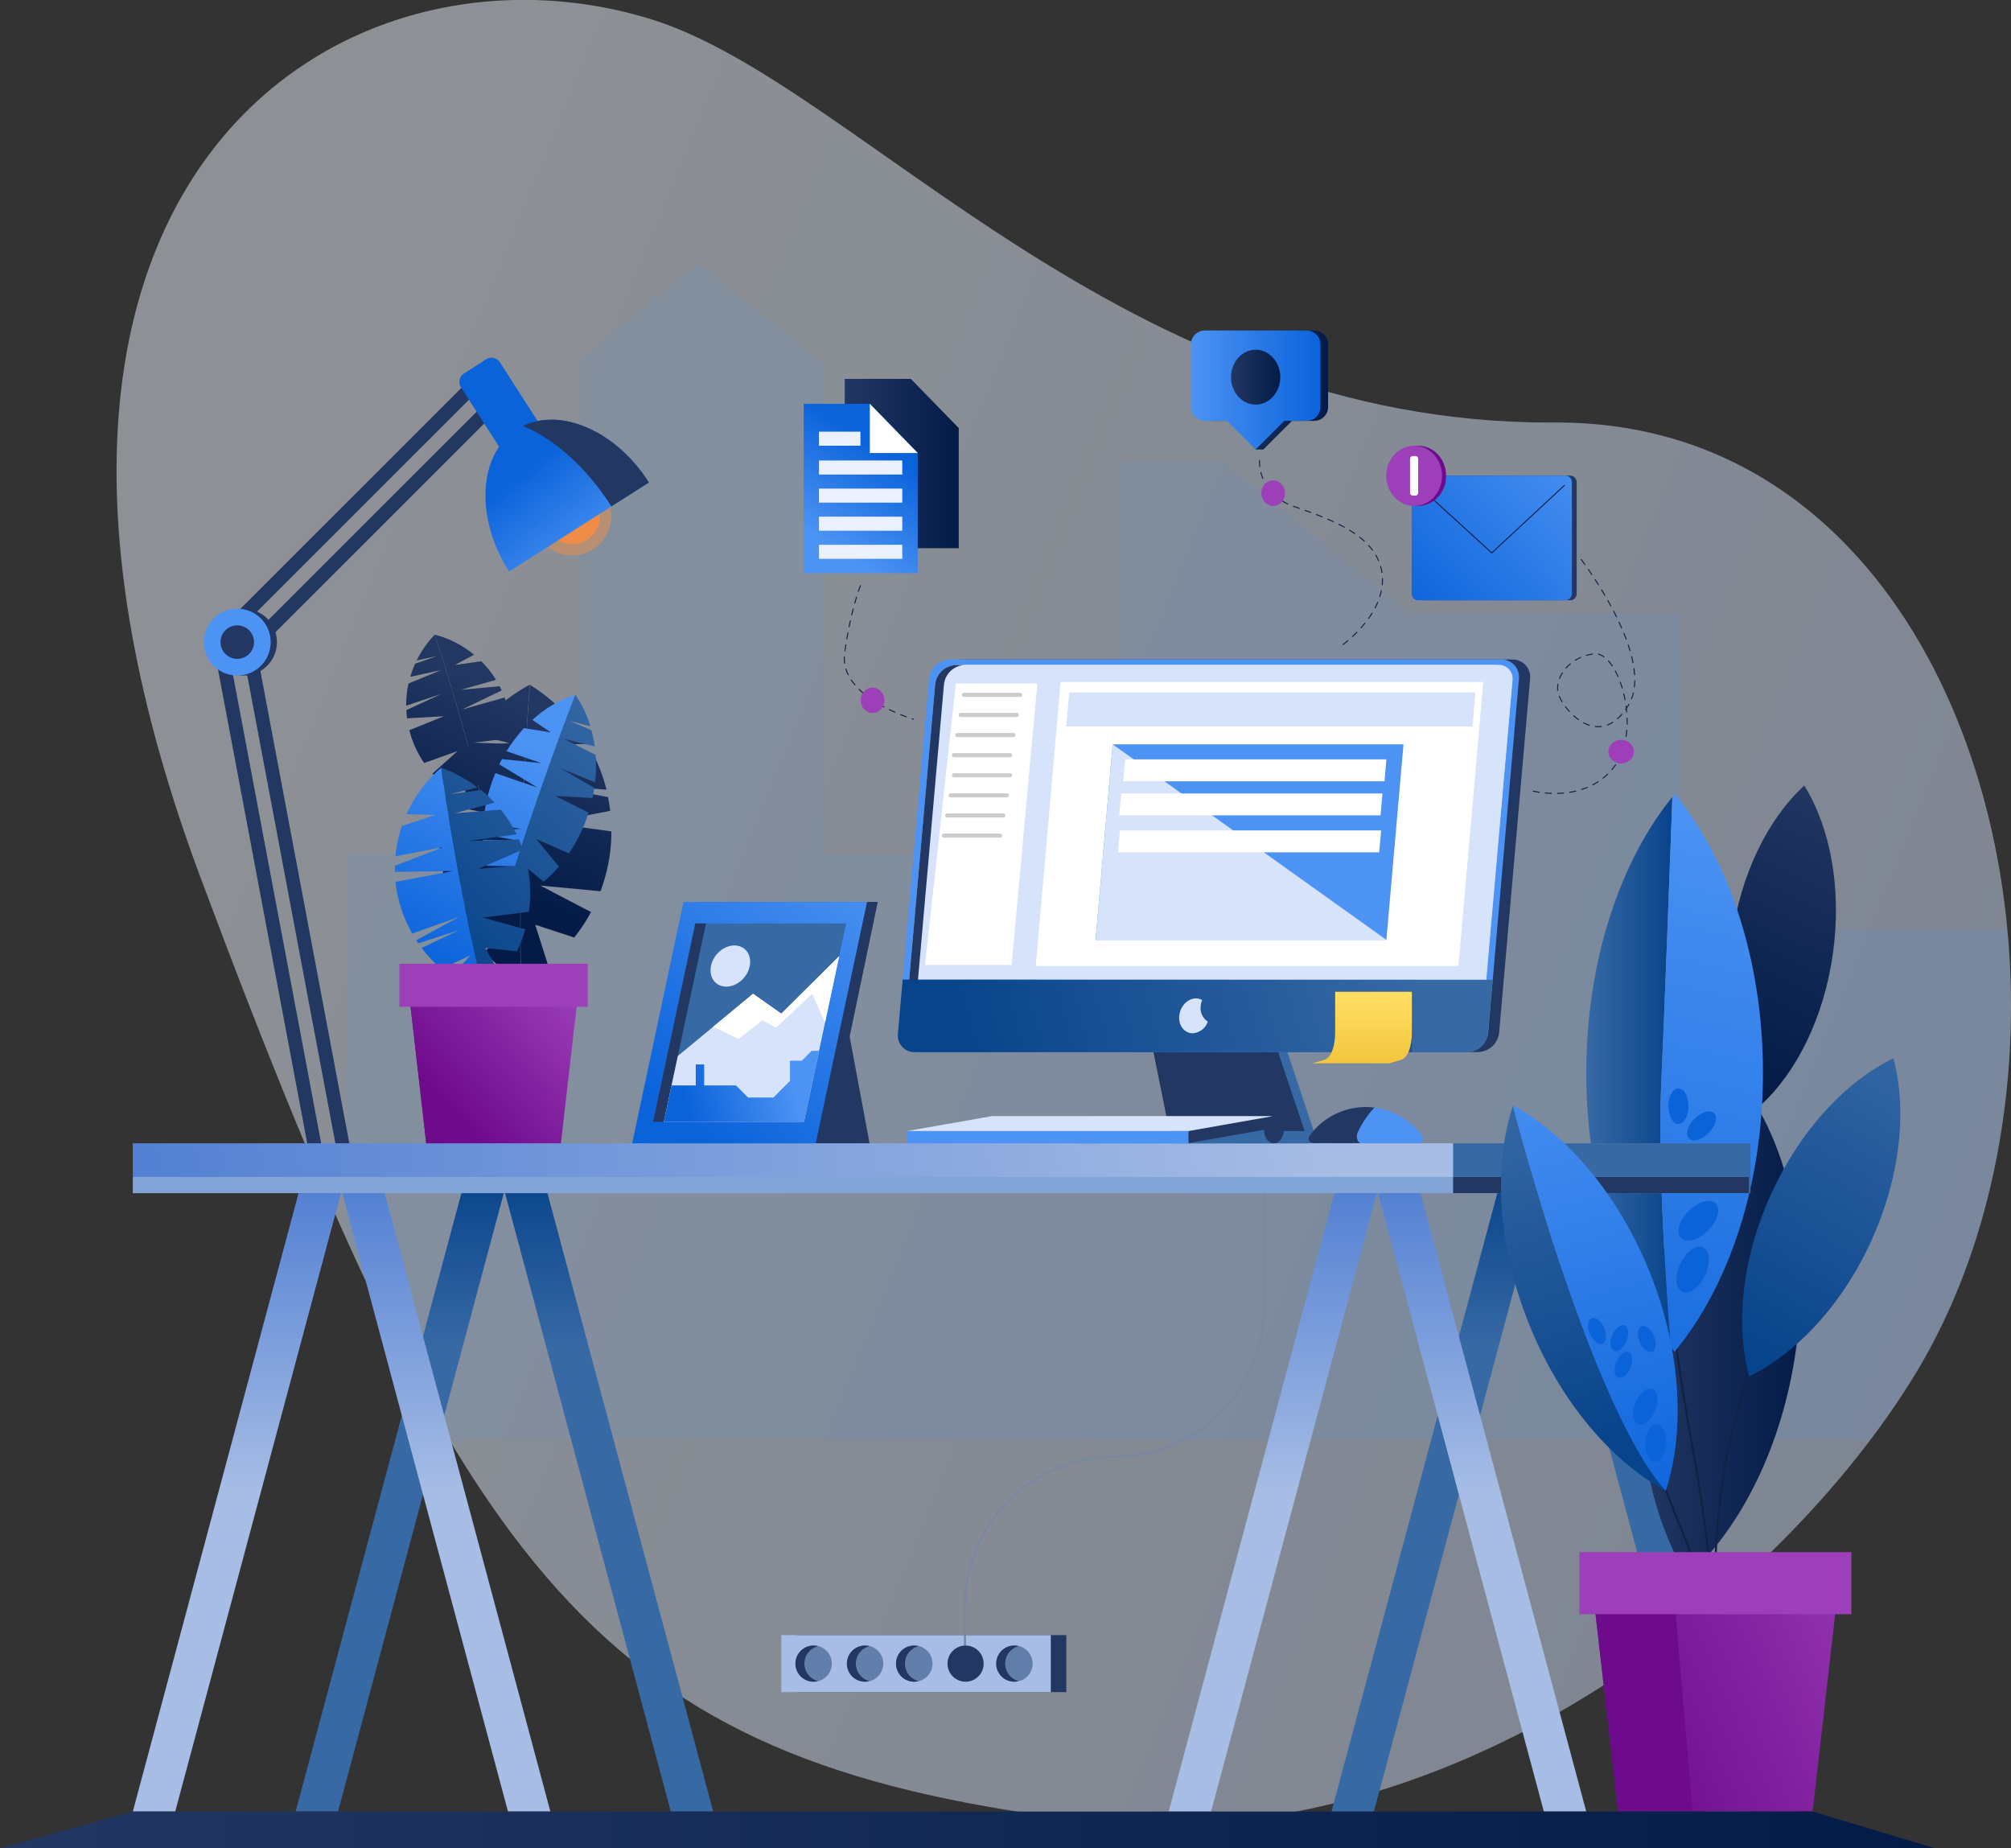 <svg width="987" height="907" viewBox="0 0 987 907" fill="none" xmlns="http://www.w3.org/2000/svg">
<rect x="0" y="0" width="987" height="907" fill="#333333" stroke="none"/>
<g clip-path="url(#clip0_118_19)">
<path opacity="0.49" d="M762.721 207.328C550.828 208.611 421.679 41.992 320.907 9.865C169.435 -38.21 -30.268 86.384 98.552 431C227.372 775.615 294.093 863.298 526.087 892.778C711.742 916.24 875.14 781.386 940.348 673.76C1042.26 505.398 974.63 206.062 762.721 207.328Z" fill="url(#paint0_linear_118_19)"/>
<path opacity="0.1" d="M169.879 607.862V419.014H284.42V176.155L342.769 129.001L404.127 178.572V419.014H548.427V226.746H600.573L692.364 300.881H825.412V455.531H985.108C992.412 531.639 977.92 611.594 940.315 673.727C933.375 685.127 925.853 696.163 917.778 706.791H220.66C203.602 678.314 186.921 645.562 169.879 607.862Z" fill="#4C93F4"/>
<path d="M837.651 888.947H858.46L777.115 585.518H756.289L837.651 888.947Z" fill="url(#paint1_linear_118_19)"/>
<path d="M807.58 651.909C801 699.261 809.488 743.406 828.159 773.675C854.479 749.72 874.811 709.553 881.457 662.267C888.103 614.981 879.549 570.77 860.878 540.501C834.607 564.456 814.275 604.557 807.58 651.909Z" fill="url(#paint2_linear_118_19)"/>
<path d="M867.441 644.346C859.796 665.829 853.473 687.759 848.507 710.013C839.69 748.766 841.927 794.852 841.927 794.852" stroke="#112244" stroke-linecap="round" stroke-linejoin="round"/>
<path d="M818.881 631.719C818.881 631.719 824.178 676.111 830.708 710.441C837.239 744.771 841.664 789.969 841.664 789.969" stroke="#112244" stroke-linecap="round" stroke-linejoin="round"/>
<path d="M808.271 706.347C808.271 706.347 818.881 735.3 826.629 754.027C834.377 772.754 841.664 792.09 841.664 792.09" stroke="#112244" stroke-linecap="round" stroke-linejoin="round"/>
<path d="M849.939 460.578C845.579 492.458 851.436 522.152 864.069 542.457C881.704 526.279 895.324 499.249 899.667 467.368C904.01 435.488 898.17 405.795 885.536 385.489C867.902 401.668 854.298 428.698 849.939 460.578Z" fill="url(#paint3_linear_118_19)"/>
<path d="M815.246 534.056C816.891 496.963 819.391 430.03 820.806 391.014C795.061 422.878 778.546 471.676 778.546 526.476C778.546 580.635 794.683 628.94 819.934 660.82C817.104 623.383 813.732 567.81 815.246 534.056Z" fill="url(#paint4_linear_118_19)"/>
<path d="M865.27 526.46C865.27 470.871 848.294 421.414 821.908 389.6C821.53 390.044 821.184 390.537 820.806 390.997C819.391 430.013 816.907 496.963 815.246 534.039C813.732 567.81 817.121 623.366 819.917 660.787C820.575 661.626 821.217 662.431 821.891 663.319C848.277 631.505 865.27 582.032 865.27 526.46Z" fill="url(#paint5_linear_118_19)"/>
<path d="M674.318 888.947H653.509L734.871 585.518H755.68L674.318 888.947Z" fill="url(#paint6_linear_118_19)"/>
<path d="M869.152 586.175C854.775 617.858 851.682 650.446 858.493 675.404C881.753 664.076 904.224 640.268 918.584 608.569C932.945 576.869 936.005 544.216 929.26 519.34C905.984 530.669 883.529 554.476 869.152 586.175Z" fill="url(#paint7_linear_118_19)"/>
<path d="M889.633 888.848H794.173L780.01 765.191H903.812L889.633 888.848Z" fill="url(#paint8_linear_118_19)"/>
<path d="M780.01 765.191L794.173 888.848H830.709L820.131 765.191H780.01Z" fill="url(#paint9_linear_118_19)"/>
<path d="M908.649 761.656H775.173V792.123H908.649V761.656Z" fill="#9C3FB9"/>
<path d="M523.34 802.399H391.066V830.366H523.34V802.399Z" fill="#223762"/>
<path d="M515.74 802.399H383.466V830.366H515.74V802.399Z" fill="#A7BDE5"/>
<path d="M399.39 825.252C404.296 825.252 408.273 821.277 408.273 816.374C408.273 811.471 404.296 807.496 399.39 807.496C394.484 807.496 390.507 811.471 390.507 816.374C390.507 821.277 394.484 825.252 399.39 825.252Z" fill="#617FAA"/>
<path d="M394.8 816.374C394.801 814.398 395.464 812.479 396.684 810.923C397.903 809.368 399.609 808.265 401.528 807.791C400.213 807.443 398.835 807.402 397.502 807.67C396.168 807.938 394.914 808.509 393.836 809.338C392.758 810.167 391.885 811.233 391.284 812.453C390.683 813.673 390.371 815.014 390.371 816.374C390.371 817.734 390.683 819.075 391.284 820.295C391.885 821.515 392.758 822.581 393.836 823.41C394.914 824.239 396.168 824.81 397.502 825.078C398.835 825.346 400.213 825.305 401.528 824.956C399.609 824.483 397.903 823.38 396.684 821.825C395.464 820.269 394.801 818.35 394.8 816.374V816.374Z" fill="#223762"/>
<path d="M424.64 825.252C429.546 825.252 433.523 821.277 433.523 816.374C433.523 811.471 429.546 807.496 424.64 807.496C419.734 807.496 415.757 811.471 415.757 816.374C415.757 821.277 419.734 825.252 424.64 825.252Z" fill="#617FAA"/>
<path d="M420.051 816.374C420.052 814.398 420.715 812.479 421.935 810.923C423.154 809.368 424.859 808.265 426.779 807.791C425.464 807.443 424.086 807.402 422.753 807.67C421.419 807.938 420.165 808.509 419.087 809.338C418.009 810.167 417.136 811.233 416.535 812.453C415.934 813.673 415.621 815.014 415.621 816.374C415.621 817.734 415.934 819.075 416.535 820.295C417.136 821.515 418.009 822.581 419.087 823.41C420.165 824.239 421.419 824.81 422.753 825.078C424.086 825.346 425.464 825.305 426.779 824.956C424.859 824.483 423.154 823.38 421.935 821.825C420.715 820.269 420.052 818.35 420.051 816.374V816.374Z" fill="#223762"/>
<path d="M448.805 825.252C453.711 825.252 457.688 821.277 457.688 816.374C457.688 811.471 453.711 807.496 448.805 807.496C443.899 807.496 439.922 811.471 439.922 816.374C439.922 821.277 443.899 825.252 448.805 825.252Z" fill="#617FAA"/>
<path d="M444.15 816.374C444.151 814.398 444.814 812.479 446.034 810.923C447.253 809.368 448.959 808.265 450.878 807.791C449.563 807.443 448.186 807.402 446.852 807.67C445.518 807.938 444.264 808.509 443.186 809.338C442.108 810.167 441.235 811.233 440.634 812.453C440.033 813.673 439.721 815.014 439.721 816.374C439.721 817.734 440.033 819.075 440.634 820.295C441.235 821.515 442.108 822.581 443.186 823.41C444.264 824.239 445.518 824.81 446.852 825.078C448.186 825.346 449.563 825.305 450.878 824.956C448.959 824.483 447.253 823.38 446.034 821.825C444.814 820.269 444.151 818.35 444.15 816.374V816.374Z" fill="#223762"/>
<path d="M497.942 825.252C502.847 825.252 506.825 821.277 506.825 816.374C506.825 811.471 502.847 807.496 497.942 807.496C493.036 807.496 489.058 811.471 489.058 816.374C489.058 821.277 493.036 825.252 497.942 825.252Z" fill="#617FAA"/>
<path d="M493.335 816.374C493.337 814.398 494 812.479 495.219 810.923C496.439 809.368 498.144 808.265 500.063 807.791C498.748 807.443 497.371 807.402 496.037 807.67C494.704 807.938 493.449 808.509 492.371 809.338C491.293 810.167 490.42 811.233 489.819 812.453C489.219 813.673 488.906 815.014 488.906 816.374C488.906 817.734 489.219 819.075 489.819 820.295C490.42 821.515 491.293 822.581 492.371 823.41C493.449 824.239 494.704 824.81 496.037 825.078C497.371 825.346 498.748 825.305 500.063 824.956C498.144 824.483 496.439 823.38 495.219 821.825C494 820.269 493.337 818.35 493.335 816.374V816.374Z" fill="#223762"/>
<path d="M620.346 554.361V641.501C620.346 651.133 618.448 660.671 614.76 669.57C611.072 678.468 605.667 686.554 598.852 693.365C592.038 700.175 583.948 705.578 575.045 709.264C566.142 712.95 556.599 714.847 546.963 714.847C537.326 714.847 527.783 716.744 518.88 720.43C509.977 724.116 501.887 729.519 495.073 736.33C488.258 743.14 482.853 751.226 479.165 760.125C475.477 769.024 473.579 778.561 473.579 788.193V818.857" stroke="#7A87A1" stroke-linecap="round" stroke-linejoin="round"/>
<path d="M247.495 194.823L245.925 193.254C245.045 192.374 243.618 192.374 242.738 193.254L117.206 318.721C116.326 319.601 116.326 321.027 117.206 321.907L118.777 323.476C119.657 324.356 121.084 324.356 121.964 323.476L247.495 198.009C248.375 197.129 248.375 195.703 247.495 194.823Z" fill="#223762"/>
<path d="M823.783 551.582C826.499 551.582 828.702 547.659 828.702 542.819C828.702 537.979 826.499 534.056 823.783 534.056C821.067 534.056 818.865 537.979 818.865 542.819C818.865 547.659 821.067 551.582 823.783 551.582Z" fill="url(#paint10_linear_118_19)"/>
<path d="M838.623 555.971C842.048 552.549 843.266 548.218 841.345 546.298C839.425 544.379 835.092 545.596 831.668 549.019C828.244 552.441 827.025 556.772 828.946 558.692C830.867 560.611 835.199 559.393 838.623 555.971Z" fill="url(#paint11_linear_118_19)"/>
<path opacity="0.48" d="M291.168 269.52C300.132 263.81 302.768 251.919 297.055 242.959C291.342 234 279.444 231.366 270.48 237.076C261.516 242.786 258.881 254.677 264.594 263.637C270.306 272.596 282.204 275.23 291.168 269.52Z" fill="#EF8C48"/>
<path d="M838.316 603.798C843.012 599.104 844.684 593.165 842.05 590.533C839.416 587.9 833.474 589.571 828.778 594.265C824.082 598.958 822.41 604.897 825.044 607.53C827.678 610.162 833.62 608.492 838.316 603.798Z" fill="url(#paint12_linear_118_19)"/>
<path d="M836.881 625.855C839.684 619.837 839.22 613.685 835.843 612.114C832.466 610.542 827.456 614.146 824.652 620.163C821.849 626.181 822.314 632.333 825.69 633.905C829.067 635.476 834.077 631.872 836.881 625.855Z" fill="url(#paint13_linear_118_19)"/>
<path d="M237.905 185.23L236.335 183.66C235.455 182.781 234.028 182.781 233.148 183.66L107.616 309.128C106.736 310.007 106.736 311.433 107.616 312.313L109.186 313.883C110.066 314.762 111.493 314.762 112.373 313.883L237.905 188.415C238.785 187.536 238.785 186.109 237.905 185.23Z" fill="#223762"/>
<path d="M121.834 309.769L119.651 310.179C118.428 310.409 117.623 311.587 117.853 312.81L165.786 567.328C166.016 568.55 167.194 569.355 168.417 569.125L170.6 568.714C171.823 568.484 172.628 567.306 172.398 566.084L124.465 311.566C124.235 310.343 123.057 309.539 121.834 309.769Z" fill="#223762"/>
<path d="M277.297 260.442L288.199 253.436C290.466 251.98 291.122 248.963 289.665 246.698L245.33 177.767C243.873 175.502 240.854 174.846 238.588 176.302L227.685 183.308C225.419 184.764 224.763 187.781 226.22 190.046L270.555 258.977C272.012 261.242 275.03 261.898 277.297 260.442Z" fill="url(#paint14_linear_118_19)"/>
<path d="M288.189 264.848C294.571 260.782 296.447 252.316 292.38 245.937C288.312 239.558 279.842 237.683 273.46 241.748C267.078 245.814 265.201 254.28 269.269 260.659C273.336 267.037 281.807 268.913 288.189 264.848Z" fill="#EF8C48"/>
<path d="M253.659 210.715C272.609 198.647 301.644 210.304 318.521 236.759L249.875 280.477C233.014 254.022 234.709 222.783 253.659 210.715Z" fill="url(#paint15_linear_118_19)"/>
<path d="M318.521 236.759L300.081 248.498C287.743 229.163 271.688 215.171 256.653 209.038C275.554 199.88 302.516 211.653 318.521 236.759Z" fill="#223762"/>
<path d="M106.312 312.665L108.478 312.258C109.059 312.144 109.662 312.263 110.156 312.59C110.649 312.917 110.995 313.424 111.117 314.003L159.058 568.57C159.17 569.161 159.041 569.773 158.702 570.27C158.362 570.767 157.839 571.108 157.247 571.219L155.081 571.627C154.494 571.738 153.886 571.61 153.393 571.273C152.899 570.936 152.56 570.417 152.449 569.83L104.505 315.247C104.394 314.66 104.522 314.053 104.859 313.56C105.196 313.067 105.715 312.727 106.303 312.617L106.312 312.665Z" fill="#223762"/>
<path d="M119.509 331.512C128.576 331.512 135.926 324.165 135.926 315.103C135.926 306.041 128.576 298.694 119.509 298.694C110.442 298.694 103.092 306.041 103.092 315.103C103.092 324.165 110.442 331.512 119.509 331.512Z" fill="#223762"/>
<path d="M116.45 331.512C125.516 331.512 132.867 324.165 132.867 315.103C132.867 306.041 125.516 298.694 116.45 298.694C107.383 298.694 100.032 306.041 100.032 315.103C100.032 324.165 107.383 331.512 116.45 331.512Z" fill="#4C93F4"/>
<path d="M116.45 323.324C120.992 323.324 124.675 319.643 124.675 315.103C124.675 310.563 120.992 306.882 116.45 306.882C111.907 306.882 108.225 310.563 108.225 315.103C108.225 319.643 111.907 323.324 116.45 323.324Z" fill="#223762"/>
<path d="M858.46 561.036H65.191V585.501H858.46V561.036Z" fill="url(#paint16_linear_118_19)"/>
<path d="M859.151 561.036H713.19V585.501H859.151V561.036Z" fill="#3769A5"/>
<path d="M858.46 577.56H65.191V585.518H858.46V577.56Z" fill="#83A4D6"/>
<path d="M858.46 577.56H713.19V585.518H858.46V577.56Z" fill="#223762"/>
<path d="M86.001 888.947H65.191L146.537 585.518H167.346L86.001 888.947Z" fill="url(#paint17_linear_118_19)"/>
<path d="M165.915 888.947H145.105L226.451 585.518H247.26L165.915 888.947Z" fill="url(#paint18_linear_118_19)"/>
<path d="M329.23 888.947H350.04L268.694 585.518H247.885L329.23 888.947Z" fill="url(#paint19_linear_118_19)"/>
<path d="M249.316 888.947H270.125L188.78 585.518H167.971L249.316 888.947Z" fill="url(#paint20_linear_118_19)"/>
<path d="M594.404 888.947H573.595L654.94 585.518H675.749L594.404 888.947Z" fill="url(#paint21_linear_118_19)"/>
<path d="M757.72 888.947H778.529L697.184 585.518H676.375L757.72 888.947Z" fill="url(#paint22_linear_118_19)"/>
<path d="M579.665 561.036H646.798L595.984 409.034H548.969L579.665 561.036Z" fill="#3769A5"/>
<path d="M575.141 561.036H642.29L591.476 409.034H544.462L575.141 561.036Z" fill="#223762"/>
<path d="M644.018 555.019H528.062V561.036H644.018V555.019Z" fill="#3769A5"/>
<path d="M596.493 555.019H528.062V561.036H596.493V555.019Z" fill="#4C93F4"/>
<path d="M725.445 516.266H454.925C453.705 516.287 452.495 516.049 451.376 515.566C450.256 515.084 449.251 514.368 448.43 513.468C447.608 512.567 446.988 511.502 446.61 510.343C446.232 509.184 446.106 507.958 446.239 506.746L461.439 333.156C461.704 330.577 462.904 328.185 464.814 326.431C466.723 324.677 469.209 323.683 471.802 323.636H742.29C743.509 323.615 744.719 323.853 745.839 324.336C746.959 324.818 747.963 325.534 748.785 326.434C749.607 327.335 750.227 328.4 750.605 329.559C750.982 330.718 751.109 331.944 750.975 333.156L735.776 506.746C735.511 509.319 734.315 511.707 732.413 513.46C730.51 515.213 728.032 516.211 725.445 516.266V516.266Z" fill="#223762"/>
<path d="M719.951 516.266H449.447C448.228 516.287 447.018 516.049 445.898 515.566C444.778 515.084 443.774 514.368 442.952 513.468C442.13 512.567 441.51 511.502 441.132 510.343C440.754 509.184 440.628 507.958 440.761 506.746L455.961 333.156C456.226 330.577 457.427 328.185 459.336 326.431C461.246 324.677 463.732 323.683 466.325 323.636H736.812C738.031 323.615 739.241 323.853 740.361 324.336C741.481 324.818 742.485 325.534 743.307 326.434C744.129 327.335 744.749 328.4 745.127 329.559C745.505 330.718 745.631 331.944 745.498 333.156L730.38 506.779C730.106 509.363 728.893 511.756 726.97 513.505C725.048 515.253 722.55 516.236 719.951 516.266Z" fill="#4C93F4"/>
<path d="M716.99 513.635H452.868C451.649 513.656 450.439 513.418 449.319 512.935C448.199 512.453 447.195 511.738 446.373 510.837C445.552 509.936 444.931 508.871 444.554 507.712C444.176 506.553 444.049 505.327 444.183 504.115L458.988 335.869C459.253 333.29 460.453 330.898 462.363 329.144C464.272 327.39 466.758 326.396 469.351 326.349H733.374C734.593 326.328 735.803 326.566 736.923 327.049C738.043 327.531 739.047 328.247 739.869 329.147C740.691 330.048 741.311 331.113 741.689 332.272C742.066 333.431 742.193 334.657 742.059 335.869L727.254 504.115C726.992 506.677 725.805 509.056 723.916 510.808C722.028 512.56 719.565 513.565 716.99 513.635Z" fill="#D6E3FA"/>
<path d="M719.112 513.635H455.172C454.211 513.653 453.258 513.465 452.375 513.085C451.493 512.706 450.701 512.142 450.054 511.433C449.406 510.724 448.917 509.884 448.62 508.971C448.322 508.058 448.223 507.092 448.328 506.138L463.413 333.764C463.623 331.723 464.578 329.83 466.095 328.447C467.612 327.065 469.585 326.288 471.638 326.267H735.512C736.473 326.249 737.426 326.437 738.309 326.816C739.191 327.196 739.983 327.759 740.63 328.469C741.278 329.178 741.767 330.018 742.064 330.931C742.362 331.844 742.461 332.81 742.356 333.764L727.271 506.056C727.081 508.101 726.144 510.004 724.639 511.402C723.134 512.8 721.166 513.595 719.112 513.635Z" fill="#D6E3FA"/>
<path d="M448.493 504.115L463.298 335.869C463.563 333.29 464.763 330.898 466.673 329.144C468.582 327.39 471.068 326.396 473.661 326.349H469.335C466.742 326.396 464.256 327.39 462.346 329.144C460.437 330.898 459.236 333.29 458.971 335.869L444.166 504.115C444.033 505.327 444.16 506.553 444.537 507.712C444.915 508.871 445.535 509.936 446.357 510.837C447.179 511.738 448.183 512.453 449.303 512.935C450.423 513.418 451.633 513.656 452.852 513.635H457.178C455.959 513.656 454.749 513.418 453.629 512.935C452.509 512.453 451.505 511.738 450.683 510.837C449.862 509.936 449.241 508.871 448.864 507.712C448.486 506.553 448.359 505.327 448.493 504.115Z" fill="#223762"/>
<path d="M443.031 480.703L440.695 507.354C440.577 508.498 440.702 509.653 441.063 510.744C441.424 511.836 442.013 512.838 442.79 513.685C443.568 514.532 444.516 515.204 445.573 515.658C446.63 516.111 447.771 516.335 448.92 516.315H720.214C722.727 516.265 725.137 515.301 726.99 513.603C728.843 511.905 730.014 509.59 730.281 507.091L732.584 480.785L443.031 480.703Z" fill="url(#paint23_linear_118_19)"/>
<path d="M589.305 493.593C589.4 492.61 589.639 491.646 590.012 490.732C589.095 490.209 588.058 489.931 587.002 489.926C582.906 489.926 579.254 493.757 578.777 498.492C578.3 503.228 581.343 507.058 585.357 507.058C587.025 506.952 588.623 506.353 589.95 505.337C591.276 504.321 592.271 502.935 592.809 501.353C591.543 500.53 590.541 499.361 589.92 497.986C589.299 496.61 589.085 495.086 589.305 493.593V493.593Z" fill="#D6E3FA"/>
<path d="M213.324 311.42C220.424 313.247 227.035 316.615 232.685 321.285L223.21 326.316L236.222 324.491C238.984 327.233 241.413 330.29 243.46 333.6L226.122 338.532L245.22 336.724C245.566 337.398 245.895 338.105 246.224 338.812L226.813 348.167L247.671 342.264C248.148 343.547 248.592 344.846 248.971 346.178C250.454 351.396 251.076 356.822 250.813 362.241L232.389 364.428L250.583 365.069C250.583 365.513 250.484 365.973 250.435 366.417L234.61 368.883L250.089 368.604C249.453 372.157 248.433 375.63 247.046 378.962L235.021 379.209L245.072 383.138C242.899 387.26 240.158 391.057 236.929 394.417C227.487 353.215 213.324 311.42 213.324 311.42Z" fill="url(#paint24_linear_118_19)"/>
<path d="M228.82 379.242L218.785 385.572C216.447 383.778 214.272 381.781 212.287 379.603L224.526 368.604L208.175 374.408C205.064 369.89 202.718 364.89 201.233 359.61C201.118 359.183 201.019 358.755 200.92 358.328L217.782 351.488L199.785 352.491C199.604 351.159 199.489 349.811 199.423 348.479L216.597 340.538L199.341 346.293C199.321 342.628 199.707 338.972 200.493 335.392L216.564 328.815L201.381 332.12C202.026 329.914 202.823 327.755 203.766 325.658L214.59 321.926L204.49 324.113C206.761 319.471 209.741 315.211 213.324 311.486C213.324 311.486 227.487 353.28 236.864 394.45C233.872 393.681 230.959 392.635 228.162 391.326L228.82 379.242Z" fill="url(#paint25_linear_118_19)"/>
<path d="M260.009 335.984C249.018 341.909 239.469 350.184 232.044 360.219L249.826 364.576L227.569 366.96C224.179 372.585 221.463 378.589 219.476 384.848L250.188 385.752L217.847 390.685C217.551 391.951 217.305 393.233 217.074 394.532L253.083 401.882L216.12 400.797C215.857 403.098 215.659 405.417 215.594 407.784C215.318 416.977 216.552 426.152 219.246 434.946L250.632 430.901L220.808 439.484C221.072 440.207 221.335 440.93 221.631 441.637L248.823 439.155L223.128 445.09C225.667 450.664 228.805 455.946 232.488 460.841L252.491 456.287L237.538 466.941C242.833 472.812 248.924 477.915 255.633 482.1C254.021 410.513 260.009 335.984 260.009 335.984Z" fill="url(#paint26_linear_118_19)"/>
<path d="M262.69 453.788L281.838 460.068C284.945 456.155 287.697 451.973 290.063 447.573L265.223 434.567L294.735 437.346C297.993 428.664 299.794 419.503 300.064 410.234C300.064 409.478 300.064 408.738 300.064 407.998L269.336 403.723L299.505 397.886C299.242 395.617 298.864 393.381 298.419 391.162L266.72 385.193L297.663 387.512C296.162 381.48 293.993 375.635 291.198 370.084L261.917 366.055L288.369 365.003C286.4 361.638 284.202 358.414 281.789 355.352L262.328 353.708L279.946 353.116C274.243 346.42 267.534 340.652 260.058 336.017C260.058 336.017 254.07 410.546 255.748 482.117C260.398 479.617 264.804 476.688 268.908 473.37L262.69 453.788Z" fill="url(#paint27_linear_118_19)"/>
<path d="M282.529 340.834C274.627 343.386 267.379 347.634 261.292 353.28L270.356 359.413L257.196 357.308C253.963 360.793 251.081 364.587 248.592 368.637L265.733 374.523L246.355 372.5C245.895 373.339 245.483 374.145 245.056 375.098L263.743 386.476L243.115 379.39C242.457 381.034 241.815 382.678 241.239 384.322C239.02 390.753 237.654 397.447 237.176 404.233L255.814 406.732L237.028 407.735C237.028 408.294 237.028 408.853 237.028 409.379L252.952 412.256L237.094 412.092C237.256 416.401 237.835 420.685 238.821 424.883L251.142 425.064L240.285 429.997C241.886 434.927 244.191 439.601 247.128 443.873C262.328 392.74 282.529 340.834 282.529 340.834Z" fill="url(#paint28_linear_118_19)"/>
<path d="M257.443 424.982L266.835 432.71C269.522 430.421 272.025 427.925 274.32 425.245L263.2 411.763L279.222 418.767C283.062 413.08 286.131 406.91 288.352 400.418C288.533 399.892 288.681 399.35 288.846 398.774L272.396 390.553L290.754 391.589C291.116 389.945 291.412 388.301 291.659 386.657L275.093 377.006L292.053 383.927C292.565 379.452 292.659 374.938 292.333 370.445L276.705 362.586L291.905 366.302C291.526 363.607 290.977 360.938 290.26 358.311L279.65 353.806L289.734 356.388C288.116 350.851 285.629 345.607 282.364 340.85C282.364 340.85 262.164 392.757 246.964 443.841C250.206 442.823 253.341 441.49 256.324 439.862L257.443 424.982Z" fill="url(#paint29_linear_118_19)"/>
<path d="M216.564 376.66C209.275 382.943 203.457 390.751 199.522 399.53L213.669 399.876L197.219 405.367C195.597 410.16 194.542 415.126 194.077 420.165L217.42 415.758L193.814 424.834C193.814 425.837 193.814 426.856 193.814 427.859L222.223 427.432L194.143 432.743C194.324 434.518 194.571 436.31 194.9 438.102C196.257 445.142 198.77 451.908 202.335 458.128L225.365 449.908L204.276 461.417C204.605 461.91 204.918 462.42 205.247 462.913L225.365 456.418L206.941 465.165C209.78 468.953 213.024 472.421 216.614 475.507L230.958 468.75L221.401 479.239C226.392 482.795 231.857 485.634 237.637 487.674C224.427 433.926 216.564 376.66 216.564 376.66Z" fill="url(#paint30_linear_118_19)"/>
<path d="M238.163 465.182L253.659 466.826C255.364 463.356 256.757 459.741 257.821 456.024L236.88 450.253L259.581 447.458C260.602 440.355 260.441 433.133 259.104 426.084C258.989 425.508 258.841 424.966 258.726 424.439L234.824 426.314L256.62 416.893C256.044 415.249 255.386 413.604 254.695 411.96L229.806 412.684L253.56 409.395C251.429 405.092 248.825 401.039 245.796 397.311L223.013 399.119L242.753 393.875C240.704 391.665 238.506 389.599 236.173 387.693L221.203 389.666L234.363 386.377C228.947 382.272 222.926 379.033 216.515 376.775C216.515 376.775 224.378 434.041 237.522 487.789C240.595 485.13 243.415 482.19 245.944 479.009L238.163 465.182Z" fill="url(#paint31_linear_118_19)"/>
<path d="M275.307 561.036H209.195L199.374 475.392H285.128L275.307 561.036Z" fill="url(#paint32_linear_118_19)"/>
<path d="M199.374 475.392L209.195 561.036H234.495L227.158 475.392H199.374Z" fill="url(#paint33_linear_118_19)"/>
<path d="M288.467 472.942H196.018V494.053H288.467V472.942Z" fill="#9C3FB9"/>
<path d="M406.068 561.036H317.584L342.325 442.591H430.809L406.068 561.036Z" fill="#223762"/>
<path d="M400.36 561.036H310.28L335.465 442.591H425.545L400.36 561.036Z" fill="url(#paint34_linear_118_19)"/>
<path d="M394.586 550.481H320.545L341.255 453.146H415.28L394.586 550.481Z" fill="#3769A5"/>
<path d="M341.255 453.146L320.545 550.481H325.809L346.503 453.146H341.255Z" fill="#223762"/>
<path d="M416.695 507.058L426.779 561.036H405.229L416.695 507.058Z" fill="#223762"/>
<path d="M332.668 518.222L369.599 487.674L383.466 497.424L411.859 469.243L394.586 550.481H325.809L332.668 518.222Z" fill="#D6E3FA"/>
<path d="M367.97 474.06C366.884 479.634 361.752 484.155 356.455 484.155C351.158 484.155 347.852 479.634 348.937 474.06C350.023 468.486 355.155 463.965 360.452 463.965C365.749 463.965 369.056 468.486 367.97 474.06Z" fill="#D6E3FA"/>
<path d="M496.514 473.518H454.02L469.121 335.408H509.128L496.514 473.518Z" fill="white"/>
<path d="M715.789 474.06H508.354L520.56 334.652H727.995L715.789 474.06Z" fill="white"/>
<path d="M680.438 461.203H537.718L546.107 365.266H688.844L680.438 461.203Z" fill="#4C93F4"/>
<path d="M722.665 356.503H523.324L524.788 339.782H724.113L722.665 356.503Z" fill="#D6E3FA"/>
<path d="M546.107 365.266L680.438 461.203H537.718L546.107 365.266Z" fill="#D6E3FA"/>
<path d="M625.215 552.635H582.001V561.036H625.215V552.635Z" fill="#3769A5"/>
<path d="M583.366 555.019H445.334V561.036H583.366V555.019Z" fill="#4C93F4"/>
<path d="M625.001 553.605L583.366 560.921V555.002L625.001 547.686V553.605Z" fill="#223762"/>
<path d="M486.969 547.686H625.001L583.366 555.002H445.334L486.969 547.686Z" fill="#D6E3FA"/>
<path d="M625.215 561.036C627.904 561.036 630.084 558.048 630.084 554.361C630.084 550.674 627.904 547.686 625.215 547.686C622.526 547.686 620.346 550.674 620.346 554.361C620.346 558.048 622.526 561.036 625.215 561.036Z" fill="#223762"/>
<path d="M696.197 561.036C696.606 561.039 697.007 560.93 697.358 560.72C697.709 560.511 697.996 560.209 698.188 559.848C698.38 559.487 698.469 559.081 698.445 558.673C698.422 558.265 698.287 557.871 698.056 557.534C694.906 553.132 690.752 549.544 685.936 547.069C681.121 544.594 675.785 543.303 670.37 543.303C664.956 543.303 659.619 544.594 654.804 547.069C649.989 549.544 645.834 553.132 642.685 557.534C642.454 557.871 642.319 558.265 642.296 558.673C642.272 559.081 642.361 559.487 642.553 559.848C642.744 560.209 643.031 560.511 643.382 560.72C643.733 560.93 644.135 561.039 644.544 561.036H696.197Z" fill="#4C93F4"/>
<path d="M666.34 555.726C668.419 551.245 671.195 547.122 674.565 543.509C673.163 543.335 671.751 543.247 670.338 543.246C664.923 543.241 659.586 544.529 654.77 547.003C649.954 549.477 645.8 553.065 642.652 557.468C642.421 557.805 642.286 558.199 642.263 558.607C642.239 559.015 642.328 559.421 642.52 559.782C642.712 560.143 642.998 560.445 643.349 560.654C643.7 560.864 644.102 560.973 644.511 560.97H668.199C666.39 561.036 665.287 557.978 666.34 555.726Z" fill="#223762"/>
<path d="M473.908 825.252C478.814 825.252 482.791 821.277 482.791 816.374C482.791 811.471 478.814 807.496 473.908 807.496C469.002 807.496 465.025 811.471 465.025 816.374C465.025 821.277 469.002 825.252 473.908 825.252Z" fill="#223762"/>
<path d="M770.584 233.405H698.401C696.612 233.405 695.161 234.855 695.161 236.644V291.345C695.161 293.134 696.612 294.584 698.401 294.584H770.584C772.374 294.584 773.825 293.134 773.825 291.345V236.644C773.825 234.855 772.374 233.405 770.584 233.405Z" fill="#223762"/>
<path d="M768.248 233.405H696.065C694.276 233.405 692.825 234.855 692.825 236.644V291.345C692.825 293.134 694.276 294.584 696.065 294.584H768.248C770.038 294.584 771.489 293.134 771.489 291.345V236.644C771.489 234.855 770.038 233.405 768.248 233.405Z" fill="url(#paint35_linear_118_19)"/>
<path d="M695.868 238.189L732.157 271.335L767.804 238.189" stroke="#112244" stroke-width="0.5" stroke-linecap="round" stroke-linejoin="round"/>
<path d="M696.049 248.284C703.617 248.284 709.752 241.667 709.752 233.503C709.752 225.34 703.617 218.722 696.049 218.722C688.481 218.722 682.346 225.34 682.346 233.503C682.346 241.667 688.481 248.284 696.049 248.284Z" fill="#6E0B8D"/>
<path d="M694.058 248.284C701.626 248.284 707.761 241.667 707.761 233.503C707.761 225.34 701.626 218.722 694.058 218.722C686.49 218.722 680.355 225.34 680.355 233.503C680.355 241.667 686.49 248.284 694.058 248.284Z" fill="#9C3FB9"/>
<path d="M694.7 223.786H693.4C692.655 223.786 692.052 224.39 692.052 225.135V241.856C692.052 242.6 692.655 243.204 693.4 243.204H694.7C695.445 243.204 696.049 242.6 696.049 241.856V225.135C696.049 224.39 695.445 223.786 694.7 223.786Z" fill="white"/>
<path d="M447.029 185.921H414.589V269.017H470.552V210.058L447.029 185.921Z" fill="url(#paint36_linear_118_19)"/>
<path d="M450.434 281.25H394.455V198.154H426.91L450.434 222.307V281.25Z" fill="url(#paint37_linear_118_19)"/>
<path d="M426.91 198.154V222.307H450.434L426.91 198.154Z" fill="white"/>
<path d="M422.304 211.833H401.956V218.722H422.304V211.833Z" fill="#EAF1FC"/>
<path d="M442.834 225.973H401.956V232.862H442.834V225.973Z" fill="#EAF1FC"/>
<path d="M442.834 239.768H401.956V246.657H442.834V239.768Z" fill="#EAF1FC"/>
<path d="M442.834 253.546H401.956V260.435H442.834V253.546Z" fill="#EAF1FC"/>
<path d="M442.834 267.34H401.956V274.229H442.834V267.34Z" fill="#EAF1FC"/>
<path d="M645.005 162.18H595.112C593.301 162.18 591.565 162.899 590.284 164.178C589.004 165.458 588.285 167.193 588.285 169.003V199.716C588.289 201.524 589.01 203.257 590.289 204.536C591.569 205.815 593.302 206.535 595.112 206.539H606.002L616.283 220.58H620.05L634.098 206.539H644.988C646.8 206.539 648.538 205.821 649.821 204.542C651.104 203.263 651.827 201.527 651.831 199.716V169.019C651.833 168.122 651.658 167.233 651.316 166.403C650.974 165.574 650.472 164.819 649.838 164.184C649.203 163.549 648.45 163.045 647.621 162.701C646.791 162.357 645.902 162.18 645.005 162.18V162.18Z" fill="url(#paint38_linear_118_19)"/>
<path d="M641.237 162.18H591.345C589.534 162.18 587.798 162.899 586.517 164.178C585.237 165.458 584.518 167.193 584.518 169.003V199.716C584.522 201.524 585.243 203.257 586.522 204.536C587.801 205.815 589.535 206.535 591.345 206.539H602.235L616.283 220.58L630.331 206.539H641.221C643.033 206.539 644.771 205.821 646.054 204.542C647.337 203.263 648.06 201.527 648.064 199.716V169.019C648.066 168.122 647.891 167.233 647.549 166.403C647.207 165.574 646.705 164.819 646.071 164.184C645.436 163.549 644.683 163.045 643.854 162.701C643.024 162.357 642.135 162.18 641.237 162.18Z" fill="url(#paint39_linear_118_19)"/>
<path d="M616.283 198.549C622.96 198.549 628.374 192.52 628.374 185.083C628.374 177.646 622.96 171.617 616.283 171.617C609.605 171.617 604.192 177.646 604.192 185.083C604.192 192.52 609.605 198.549 616.283 198.549Z" fill="url(#paint40_linear_118_19)"/>
<path d="M776.062 274.574C776.062 274.574 813.403 323.373 799.092 346.293C784.78 369.212 766.85 347.937 764.81 340.341C762.77 332.745 770.107 322.255 782.362 320.841C794.617 319.427 806.609 358.838 791.623 377.088C776.637 395.338 750.729 387.824 750.729 387.824" stroke="#112244" stroke-width="0.5" stroke-linecap="round" stroke-linejoin="round" stroke-dasharray="3 3"/>
<path d="M795.654 374.671C799.115 374.671 801.921 372.072 801.921 368.867C801.921 365.662 799.115 363.063 795.654 363.063C792.192 363.063 789.386 365.662 789.386 368.867C789.386 372.072 792.192 374.671 795.654 374.671Z" fill="#9C3FB9"/>
<path d="M422.304 287.366C422.304 287.366 417.501 298.99 414.54 320.611C411.579 342.232 448.246 352.902 448.246 352.902" stroke="#112244" stroke-width="0.5" stroke-linecap="round" stroke-linejoin="round" stroke-dasharray="3 3"/>
<path d="M428.259 349.926C431.466 349.926 434.066 347.122 434.066 343.662C434.066 340.202 431.466 337.398 428.259 337.398C425.052 337.398 422.452 340.202 422.452 343.662C422.452 347.122 425.052 349.926 428.259 349.926Z" fill="#9C3FB9"/>
<path d="M618.175 225.973C618.175 225.973 616.924 242.152 634.987 248.498C653.049 254.845 676.918 262.802 678.447 282.68C679.977 302.558 657.062 317.865 657.062 317.865" stroke="#112244" stroke-width="0.5" stroke-linecap="round" stroke-linejoin="round" stroke-dasharray="3 3"/>
<path d="M624.886 248.284C628.093 248.284 630.693 245.48 630.693 242.02C630.693 238.56 628.093 235.756 624.886 235.756C621.679 235.756 619.079 238.56 619.079 242.02C619.079 245.48 621.679 248.284 624.886 248.284Z" fill="#9C3FB9"/>
<path d="M350.04 503.836L362.492 509.854L374.188 500.679L380.867 504.346L398.616 487.674L404.933 501.814L411.859 469.243L383.466 497.424L369.599 487.674L350.04 503.836Z" fill="white"/>
<path d="M329.592 532.642H341.486V522.349H345.615V532.642H361.226L367.164 538.577H379.584L387.71 530.455V520.508H393.517L398.337 515.69H401.972L394.586 550.481H325.809L329.592 532.642Z" fill="url(#paint41_linear_118_19)"/>
<path d="M750.12 648.9C765.271 687.258 790.554 716.853 817.565 731.651C780.24 689.511 742.57 542.572 742.57 542.572C732.996 571.674 734.805 610.493 750.12 648.9Z" fill="url(#paint42_linear_118_19)"/>
<path d="M809.965 625.158C794.732 586.751 769.449 557.222 742.52 542.457C742.52 542.457 780.207 689.461 817.516 731.535C827.007 702.384 825.198 663.566 809.965 625.158Z" fill="url(#paint43_linear_118_19)"/>
<path d="M809.965 625.158C794.732 586.751 769.449 557.222 742.52 542.457C742.52 542.457 780.207 689.461 817.516 731.535C827.007 702.384 825.198 663.566 809.965 625.158Z" fill="url(#paint44_linear_118_19)"/>
<path d="M786.461 659.394C788.397 658.584 788.796 655.136 787.354 651.694C785.911 648.252 783.172 646.118 781.237 646.929C779.301 647.739 778.901 651.187 780.344 654.629C781.787 658.071 784.526 660.205 786.461 659.394Z" fill="url(#paint45_linear_118_19)"/>
<path d="M810.883 663.319C812.819 662.509 813.219 659.061 811.776 655.619C810.333 652.177 807.594 650.044 805.659 650.854C803.723 651.665 803.323 655.112 804.766 658.554C806.209 661.996 808.948 664.13 810.883 663.319Z" fill="url(#paint46_linear_118_19)"/>
<path d="M798.302 658.118C799.717 654.664 799.289 651.22 797.347 650.425C795.405 649.63 792.684 651.786 791.269 655.239C789.853 658.693 790.281 662.137 792.223 662.932C794.165 663.727 796.886 661.572 798.302 658.118Z" fill="url(#paint47_linear_118_19)"/>
<path d="M800.301 671.178C801.716 667.724 801.289 664.28 799.347 663.485C797.405 662.69 794.683 664.845 793.268 668.299C791.853 671.753 792.28 675.197 794.223 675.992C796.165 676.787 798.886 674.631 800.301 671.178Z" fill="url(#paint48_linear_118_19)"/>
<path d="M812.328 692.231C814.27 687.492 813.69 682.768 811.033 681.681C808.377 680.593 804.649 683.554 802.707 688.293C800.765 693.032 801.345 697.756 804.001 698.843C806.658 699.931 810.386 696.97 812.328 692.231Z" fill="url(#paint49_linear_118_19)"/>
<path d="M817.892 708.329C818.092 703.212 815.929 698.972 813.061 698.86C810.192 698.748 807.704 702.805 807.504 707.923C807.303 713.04 809.467 717.28 812.335 717.392C815.204 717.504 817.692 713.446 817.892 708.329Z" fill="url(#paint50_linear_118_19)"/>
<path d="M679.5 383.401H551.272L552.21 372.648H680.438L679.5 383.401Z" fill="white"/>
<path d="M677.575 400.122H549.331L550.285 389.37H678.513L677.575 400.122Z" fill="white"/>
<path d="M676.917 418.257H548.69L549.627 407.505H677.872L676.917 418.257Z" fill="white"/>
<path d="M949.757 907H0L65.191 888.947H889.633L949.757 907Z" fill="url(#paint51_linear_118_19)"/>
<path opacity="0.45" d="M692.956 489.844H655.286V516.315H692.956V489.844Z" fill="url(#paint52_linear_118_19)"/>
<path d="M644.034 521.807L649.775 520.162C655.516 518.518 655.286 506.582 655.286 506.582V486.671H692.956V506.582C692.956 506.582 693.187 518.502 687.445 520.162L681.704 521.807H644.034Z" fill="url(#paint53_linear_118_19)"/>
<line x1="473.115" y1="340.985" x2="500.725" y2="340.985" stroke="black" stroke-opacity="0.2" stroke-width="2" stroke-linecap="round"/>
<line x1="471.47" y1="350.85" x2="499.08" y2="350.85" stroke="black" stroke-opacity="0.2" stroke-width="2" stroke-linecap="round"/>
<line x1="469.825" y1="360.715" x2="497.435" y2="360.715" stroke="black" stroke-opacity="0.2" stroke-width="2" stroke-linecap="round"/>
<line x1="468.18" y1="370.58" x2="495.79" y2="370.58" stroke="black" stroke-opacity="0.2" stroke-width="2" stroke-linecap="round"/>
<line x1="468.18" y1="380.445" x2="495.79" y2="380.445" stroke="black" stroke-opacity="0.2" stroke-width="2" stroke-linecap="round"/>
<line x1="466.535" y1="390.31" x2="494.145" y2="390.31" stroke="black" stroke-opacity="0.2" stroke-width="2" stroke-linecap="round"/>
<line x1="464.89" y1="400.175" x2="492.5" y2="400.175" stroke="black" stroke-opacity="0.2" stroke-width="2" stroke-linecap="round"/>
<line x1="463.245" y1="410.04" x2="490.855" y2="410.04" stroke="black" stroke-opacity="0.2" stroke-width="2" stroke-linecap="round"/>
</g>
<defs>
<linearGradient id="paint0_linear_118_19" x1="156.048" y1="326.424" x2="1310.39" y2="798.89" gradientUnits="userSpaceOnUse">
<stop stop-color="#EAF1FC"/>
<stop offset="1" stop-color="#C0D4F4"/>
</linearGradient>
<linearGradient id="paint1_linear_118_19" x1="807.383" y1="661.379" x2="807.383" y2="577.544" gradientUnits="userSpaceOnUse">
<stop stop-color="#3769A5"/>
<stop offset="1" stop-color="#08448B"/>
</linearGradient>
<linearGradient id="paint2_linear_118_19" x1="805.359" y1="657.088" x2="883.694" y2="657.088" gradientUnits="userSpaceOnUse">
<stop stop-color="#223762"/>
<stop offset="1" stop-color="#041B48"/>
</linearGradient>
<linearGradient id="paint3_linear_118_19" x1="910.211" y1="391.178" x2="844.778" y2="525.795" gradientUnits="userSpaceOnUse">
<stop stop-color="#223762"/>
<stop offset="1" stop-color="#041B48"/>
</linearGradient>
<linearGradient id="paint4_linear_118_19" x1="778.529" y1="525.901" x2="820.789" y2="525.901" gradientUnits="userSpaceOnUse">
<stop stop-color="#3769A5"/>
<stop offset="1" stop-color="#08448B"/>
</linearGradient>
<linearGradient id="paint5_linear_118_19" x1="860.187" y1="395.256" x2="783.145" y2="745.215" gradientUnits="userSpaceOnUse">
<stop stop-color="#4C93F4"/>
<stop offset="1" stop-color="#0B63DA"/>
</linearGradient>
<linearGradient id="paint6_linear_118_19" x1="704.586" y1="661.379" x2="704.586" y2="577.544" gradientUnits="userSpaceOnUse">
<stop stop-color="#3769A5"/>
<stop offset="1" stop-color="#08448B"/>
</linearGradient>
<linearGradient id="paint7_linear_118_19" x1="945.859" y1="507.798" x2="857.162" y2="660.777" gradientUnits="userSpaceOnUse">
<stop stop-color="#3769A5"/>
<stop offset="1" stop-color="#08448B"/>
</linearGradient>
<linearGradient id="paint8_linear_118_19" x1="950.58" y1="775.402" x2="784.118" y2="849.699" gradientUnits="userSpaceOnUse">
<stop stop-color="#9C3FB9"/>
<stop offset="1" stop-color="#6E0B8D"/>
</linearGradient>
<linearGradient id="paint9_linear_118_19" x1="938.473" y1="827.012" x2="911.544" y2="827.012" gradientUnits="userSpaceOnUse">
<stop stop-color="#9C3FB9"/>
<stop offset="1" stop-color="#6E0B8D"/>
</linearGradient>
<linearGradient id="paint10_linear_118_19" x1="843.638" y1="490.321" x2="836.702" y2="508.672" gradientUnits="userSpaceOnUse">
<stop stop-color="#4C93F4"/>
<stop offset="1" stop-color="#0B63DA"/>
</linearGradient>
<linearGradient id="paint11_linear_118_19" x1="890.921" y1="527.325" x2="873.034" y2="535.4" gradientUnits="userSpaceOnUse">
<stop stop-color="#4C93F4"/>
<stop offset="1" stop-color="#0B63DA"/>
</linearGradient>
<linearGradient id="paint12_linear_118_19" x1="908.119" y1="565.374" x2="890.232" y2="573.449" gradientUnits="userSpaceOnUse">
<stop stop-color="#4C93F4"/>
<stop offset="1" stop-color="#0B63DA"/>
</linearGradient>
<linearGradient id="paint13_linear_118_19" x1="897.72" y1="557.629" x2="883.684" y2="571.341" gradientUnits="userSpaceOnUse">
<stop stop-color="#4C93F4"/>
<stop offset="1" stop-color="#0B63DA"/>
</linearGradient>
<linearGradient id="paint14_linear_118_19" x1="300.975" y1="271.905" x2="264.564" y2="226.583" gradientUnits="userSpaceOnUse">
<stop stop-color="#4C93F4"/>
<stop offset="1" stop-color="#0B63DA"/>
</linearGradient>
<linearGradient id="paint15_linear_118_19" x1="296.413" y1="273.572" x2="260.327" y2="228.29" gradientUnits="userSpaceOnUse">
<stop stop-color="#4C93F4"/>
<stop offset="1" stop-color="#0B63DA"/>
</linearGradient>
<linearGradient id="paint16_linear_118_19" x1="658.197" y1="562.105" x2="-187.297" y2="610.279" gradientUnits="userSpaceOnUse">
<stop stop-color="#A7BDE5"/>
<stop offset="1" stop-color="#2F66CB"/>
</linearGradient>
<linearGradient id="paint17_linear_118_19" x1="116.269" y1="733.558" x2="116.269" y2="520.047" gradientUnits="userSpaceOnUse">
<stop stop-color="#A7BDE5"/>
<stop offset="1" stop-color="#2F66CB"/>
</linearGradient>
<linearGradient id="paint18_linear_118_19" x1="196.183" y1="661.379" x2="196.183" y2="577.544" gradientUnits="userSpaceOnUse">
<stop stop-color="#3769A5"/>
<stop offset="1" stop-color="#08448B"/>
</linearGradient>
<linearGradient id="paint19_linear_118_19" x1="298.962" y1="661.379" x2="298.962" y2="577.544" gradientUnits="userSpaceOnUse">
<stop stop-color="#3769A5"/>
<stop offset="1" stop-color="#08448B"/>
</linearGradient>
<linearGradient id="paint20_linear_118_19" x1="219.048" y1="733.558" x2="219.048" y2="520.047" gradientUnits="userSpaceOnUse">
<stop stop-color="#A7BDE5"/>
<stop offset="1" stop-color="#2F66CB"/>
</linearGradient>
<linearGradient id="paint21_linear_118_19" x1="624.672" y1="733.558" x2="624.672" y2="520.047" gradientUnits="userSpaceOnUse">
<stop stop-color="#A7BDE5"/>
<stop offset="1" stop-color="#2F66CB"/>
</linearGradient>
<linearGradient id="paint22_linear_118_19" x1="727.452" y1="733.558" x2="727.452" y2="520.047" gradientUnits="userSpaceOnUse">
<stop stop-color="#A7BDE5"/>
<stop offset="1" stop-color="#2F66CB"/>
</linearGradient>
<linearGradient id="paint23_linear_118_19" x1="693.861" y1="467.615" x2="474.335" y2="528.441" gradientUnits="userSpaceOnUse">
<stop stop-color="#3769A5"/>
<stop offset="1" stop-color="#08448B"/>
</linearGradient>
<linearGradient id="paint24_linear_118_19" x1="234.413" y1="335.014" x2="200.161" y2="417.004" gradientUnits="userSpaceOnUse">
<stop stop-color="#223762"/>
<stop offset="1" stop-color="#041B48"/>
</linearGradient>
<linearGradient id="paint25_linear_118_19" x1="231.303" y1="333.715" x2="197.052" y2="415.705" gradientUnits="userSpaceOnUse">
<stop stop-color="#223762"/>
<stop offset="1" stop-color="#041B48"/>
</linearGradient>
<linearGradient id="paint26_linear_118_19" x1="272.034" y1="350.732" x2="237.782" y2="432.722" gradientUnits="userSpaceOnUse">
<stop stop-color="#223762"/>
<stop offset="1" stop-color="#041B48"/>
</linearGradient>
<linearGradient id="paint27_linear_118_19" x1="289.372" y1="357.983" x2="255.12" y2="439.973" gradientUnits="userSpaceOnUse">
<stop stop-color="#223762"/>
<stop offset="1" stop-color="#041B48"/>
</linearGradient>
<linearGradient id="paint28_linear_118_19" x1="267.132" y1="368.982" x2="212.496" y2="474.231" gradientUnits="userSpaceOnUse">
<stop stop-color="#4C93F4"/>
<stop offset="1" stop-color="#0B63DA"/>
</linearGradient>
<linearGradient id="paint29_linear_118_19" x1="311.053" y1="350.288" x2="204.611" y2="457.706" gradientUnits="userSpaceOnUse">
<stop stop-color="#3769A5"/>
<stop offset="1" stop-color="#08448B"/>
</linearGradient>
<linearGradient id="paint30_linear_118_19" x1="259.367" y1="364.954" x2="204.732" y2="470.203" gradientUnits="userSpaceOnUse">
<stop stop-color="#4C93F4"/>
<stop offset="1" stop-color="#0B63DA"/>
</linearGradient>
<linearGradient id="paint31_linear_118_19" x1="309.721" y1="348.973" x2="203.278" y2="456.391" gradientUnits="userSpaceOnUse">
<stop stop-color="#3769A5"/>
<stop offset="1" stop-color="#08448B"/>
</linearGradient>
<linearGradient id="paint32_linear_118_19" x1="278.433" y1="480.883" x2="215.623" y2="538.017" gradientUnits="userSpaceOnUse">
<stop stop-color="#9C3FB9"/>
<stop offset="1" stop-color="#6E0B8D"/>
</linearGradient>
<linearGradient id="paint33_linear_118_19" x1="269.204" y1="470.723" x2="206.394" y2="527.856" gradientUnits="userSpaceOnUse">
<stop stop-color="#9C3FB9"/>
<stop offset="1" stop-color="#6E0B8D"/>
</linearGradient>
<linearGradient id="paint34_linear_118_19" x1="428.177" y1="426.84" x2="331.528" y2="547.208" gradientUnits="userSpaceOnUse">
<stop stop-color="#4C93F4"/>
<stop offset="1" stop-color="#0B63DA"/>
</linearGradient>
<linearGradient id="paint35_linear_118_19" x1="778.463" y1="219.972" x2="691.584" y2="302.652" gradientUnits="userSpaceOnUse">
<stop stop-color="#4C93F4"/>
<stop offset="1" stop-color="#0B63DA"/>
</linearGradient>
<linearGradient id="paint36_linear_118_19" x1="414.589" y1="227.469" x2="470.552" y2="227.469" gradientUnits="userSpaceOnUse">
<stop stop-color="#223762"/>
<stop offset="1" stop-color="#041B48"/>
</linearGradient>
<linearGradient id="paint37_linear_118_19" x1="404.983" y1="266.436" x2="434.128" y2="221.767" gradientUnits="userSpaceOnUse">
<stop stop-color="#4C93F4"/>
<stop offset="1" stop-color="#0B63DA"/>
</linearGradient>
<linearGradient id="paint38_linear_118_19" x1="588.285" y1="191.396" x2="651.848" y2="191.396" gradientUnits="userSpaceOnUse">
<stop stop-color="#223762"/>
<stop offset="1" stop-color="#041B48"/>
</linearGradient>
<linearGradient id="paint39_linear_118_19" x1="584.501" y1="191.396" x2="648.064" y2="191.396" gradientUnits="userSpaceOnUse">
<stop stop-color="#4C93F4"/>
<stop offset="1" stop-color="#0B63DA"/>
</linearGradient>
<linearGradient id="paint40_linear_118_19" x1="604.192" y1="185.083" x2="628.39" y2="185.083" gradientUnits="userSpaceOnUse">
<stop stop-color="#223762"/>
<stop offset="1" stop-color="#041B48"/>
</linearGradient>
<linearGradient id="paint41_linear_118_19" x1="388.631" y1="530.718" x2="337.689" y2="544.805" gradientUnits="userSpaceOnUse">
<stop stop-color="#4C93F4"/>
<stop offset="1" stop-color="#0B63DA"/>
</linearGradient>
<linearGradient id="paint42_linear_118_19" x1="741.813" y1="532.707" x2="787.369" y2="707.082" gradientUnits="userSpaceOnUse">
<stop stop-color="#3769A5"/>
<stop offset="1" stop-color="#08448B"/>
</linearGradient>
<linearGradient id="paint43_linear_118_19" x1="762.227" y1="527.38" x2="807.783" y2="701.738" gradientUnits="userSpaceOnUse">
<stop stop-color="#4C93F4"/>
<stop offset="1" stop-color="#0B63DA"/>
</linearGradient>
<linearGradient id="paint44_linear_118_19" x1="755.828" y1="502.849" x2="821.121" y2="752.794" gradientUnits="userSpaceOnUse">
<stop stop-color="#4C93F4"/>
<stop offset="1" stop-color="#0B63DA"/>
</linearGradient>
<linearGradient id="paint45_linear_118_19" x1="782.304" y1="609.903" x2="782.83" y2="625.031" gradientUnits="userSpaceOnUse">
<stop stop-color="#4C93F4"/>
<stop offset="1" stop-color="#0B63DA"/>
</linearGradient>
<linearGradient id="paint46_linear_118_19" x1="806.733" y1="613.843" x2="807.274" y2="628.965" gradientUnits="userSpaceOnUse">
<stop stop-color="#4C93F4"/>
<stop offset="1" stop-color="#0B63DA"/>
</linearGradient>
<linearGradient id="paint47_linear_118_19" x1="826.975" y1="622.15" x2="816.65" y2="633.224" gradientUnits="userSpaceOnUse">
<stop stop-color="#4C93F4"/>
<stop offset="1" stop-color="#0B63DA"/>
</linearGradient>
<linearGradient id="paint48_linear_118_19" x1="828.968" y1="635.225" x2="818.644" y2="646.299" gradientUnits="userSpaceOnUse">
<stop stop-color="#4C93F4"/>
<stop offset="1" stop-color="#0B63DA"/>
</linearGradient>
<linearGradient id="paint49_linear_118_19" x1="850.549" y1="644.11" x2="840.225" y2="655.184" gradientUnits="userSpaceOnUse">
<stop stop-color="#4C93F4"/>
<stop offset="1" stop-color="#0B63DA"/>
</linearGradient>
<linearGradient id="paint50_linear_118_19" x1="840.832" y1="641.665" x2="834.942" y2="655.604" gradientUnits="userSpaceOnUse">
<stop stop-color="#4C93F4"/>
<stop offset="1" stop-color="#0B63DA"/>
</linearGradient>
<linearGradient id="paint51_linear_118_19" x1="0" y1="897.974" x2="949.757" y2="897.974" gradientUnits="userSpaceOnUse">
<stop stop-color="#223762"/>
<stop offset="1" stop-color="#041B48"/>
</linearGradient>
<linearGradient id="paint52_linear_118_19" x1="670.387" y1="516.381" x2="679.804" y2="482.805" gradientUnits="userSpaceOnUse">
<stop stop-color="#223762"/>
<stop offset="1" stop-color="#041B48"/>
</linearGradient>
<linearGradient id="paint53_linear_118_19" x1="668.495" y1="490.255" x2="668.495" y2="565.558" gradientUnits="userSpaceOnUse">
<stop stop-color="#FFDD63"/>
<stop offset="0.95" stop-color="#E4A70B"/>
</linearGradient>
<clipPath id="clip0_118_19">
<rect width="987" height="907" fill="white"/>
</clipPath>
</defs>
</svg>
